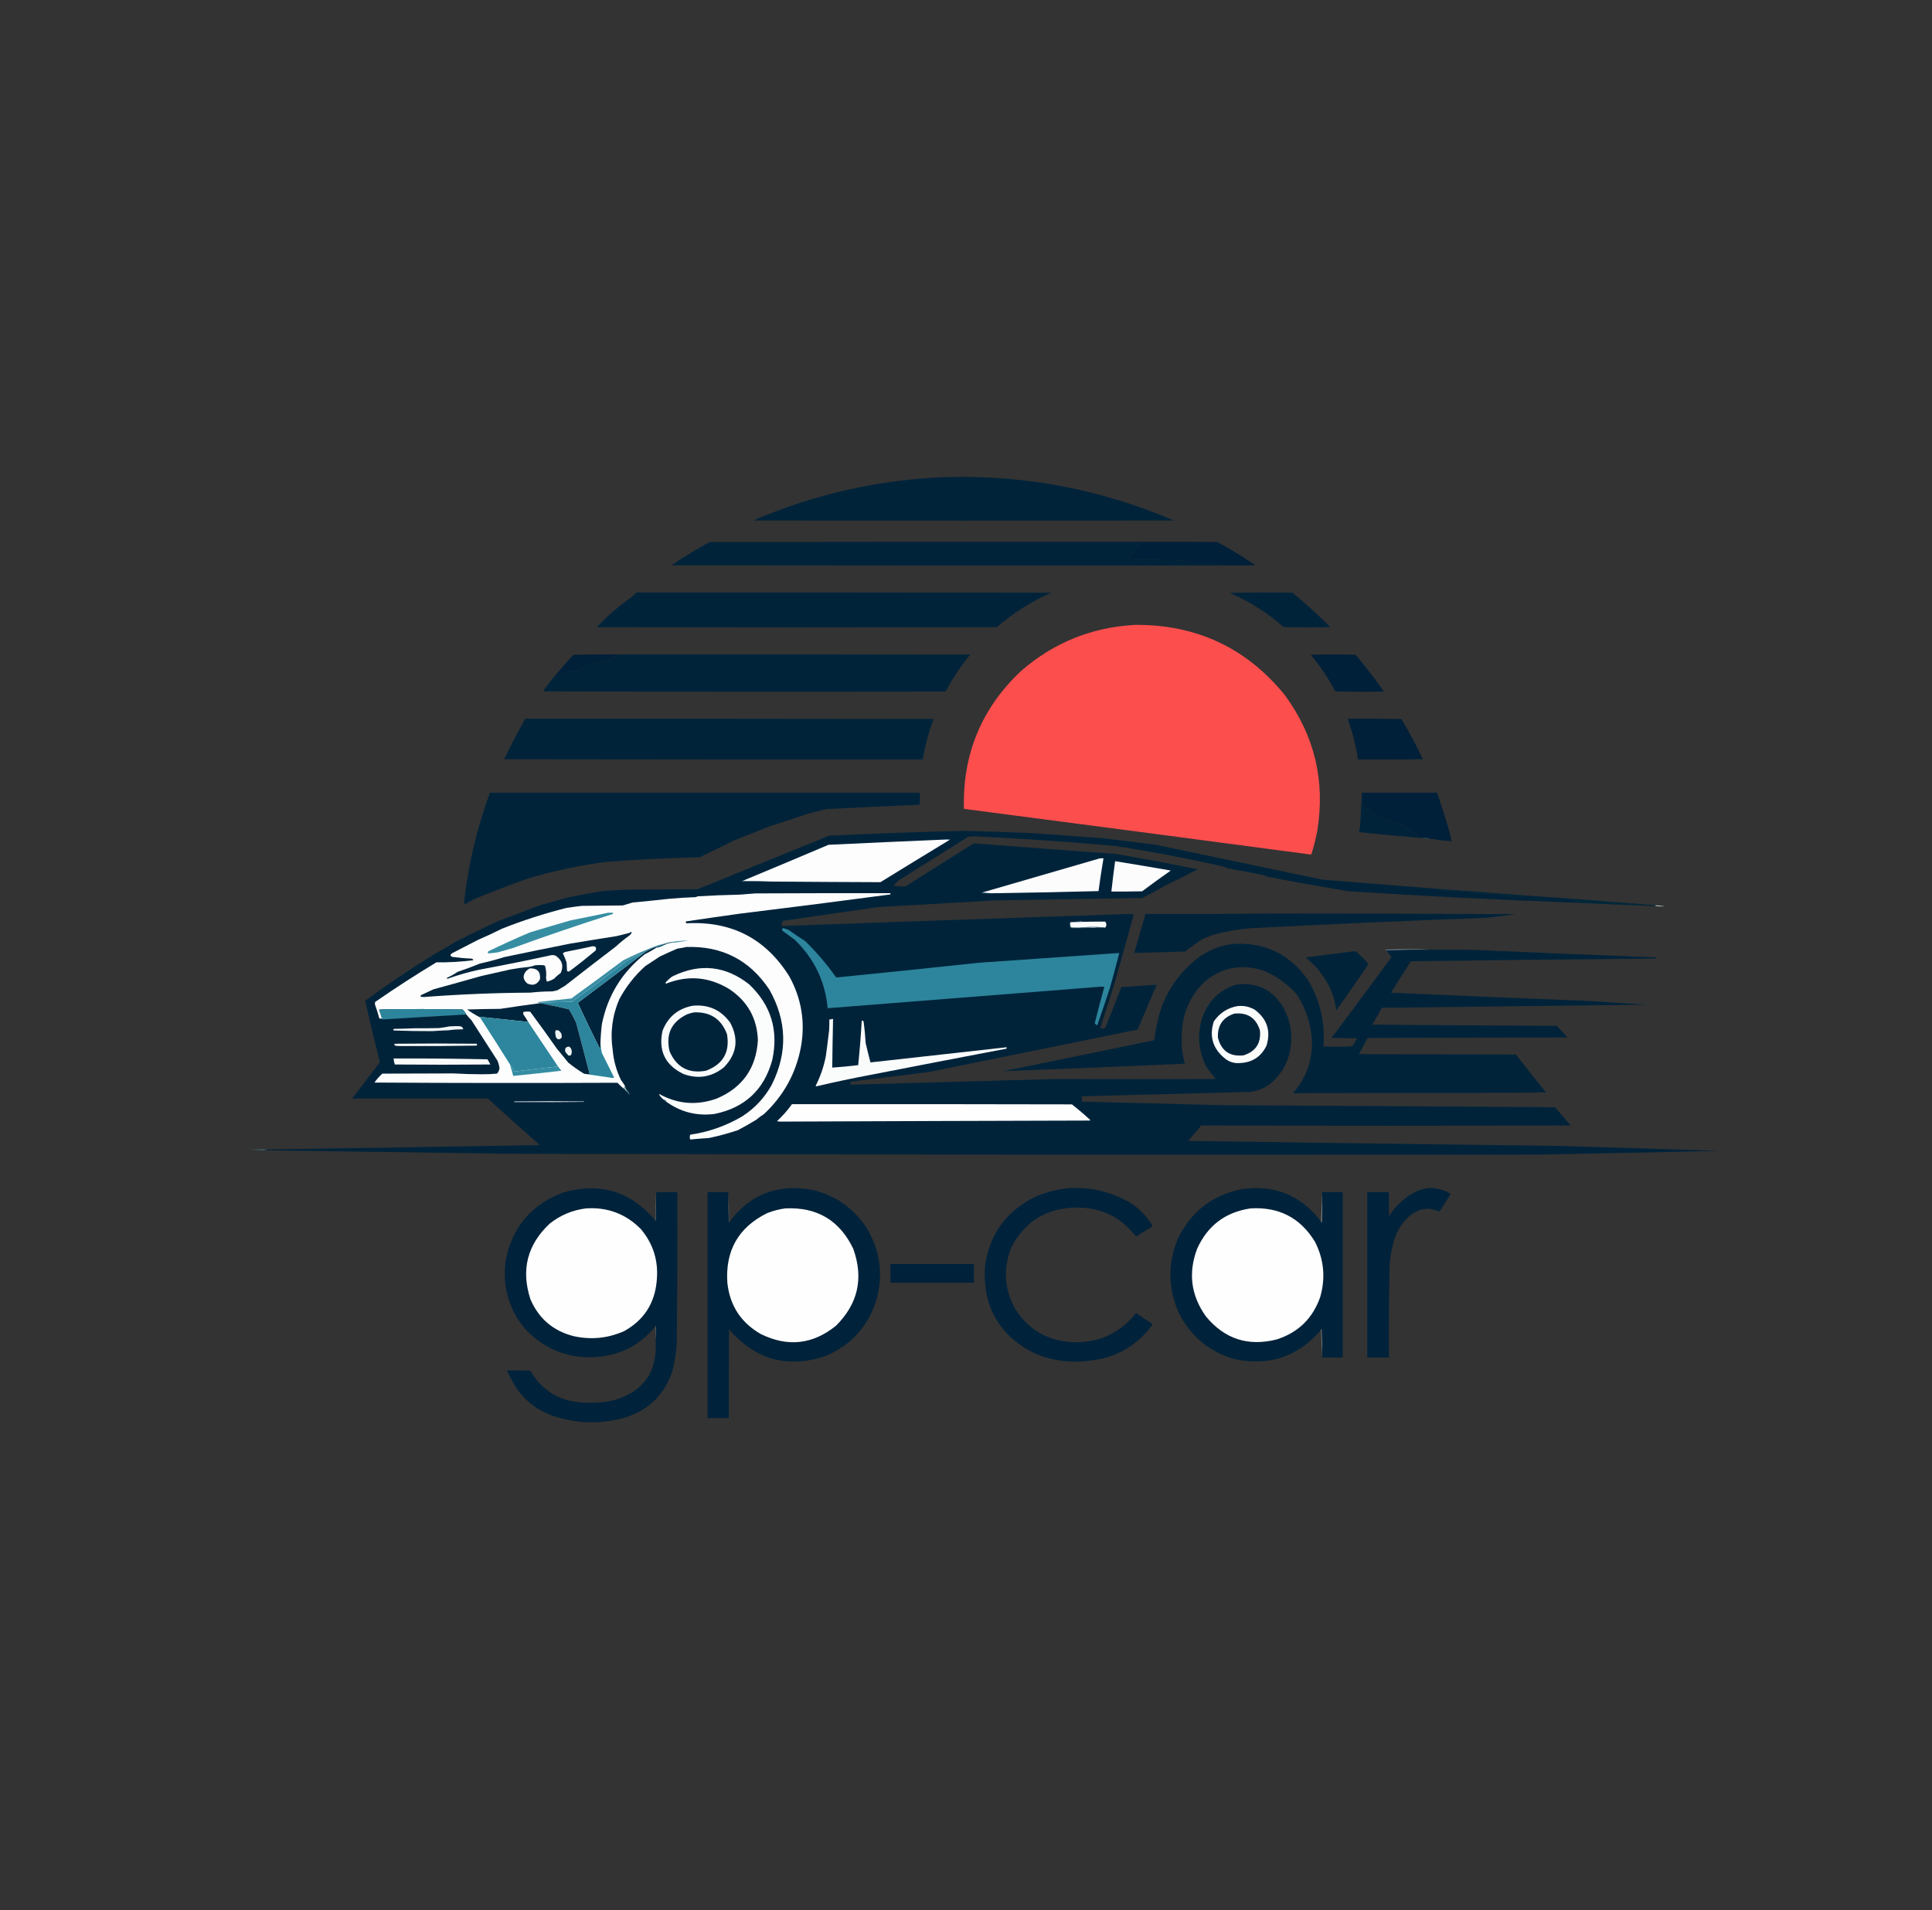 <?xml version="1.0" encoding="UTF-8"?> <svg xmlns="http://www.w3.org/2000/svg" xmlns:xlink="http://www.w3.org/1999/xlink" version="1.1" id="Слой_1" x="0px" y="0px" viewBox="0 0 4651 4599" style="enable-background:new 0 0 4651 4599;" xml:space="preserve"><rect x="0" y="0" width="4651" height="4599" fill="#333333" stroke="none"/> <style type="text/css"> .st0{fill-rule:evenodd;clip-rule:evenodd;fill:#00233A;} .st1{fill-rule:evenodd;clip-rule:evenodd;fill:#001F38;} .st2{fill-rule:evenodd;clip-rule:evenodd;fill:#FB4E4D;} .st3{fill-rule:evenodd;clip-rule:evenodd;fill:#205966;} .st4{fill-rule:evenodd;clip-rule:evenodd;fill:#638692;} .st5{fill-rule:evenodd;clip-rule:evenodd;fill:#FDFDFE;} .st6{fill-rule:evenodd;clip-rule:evenodd;fill:#FCFCFD;} .st7{fill-rule:evenodd;clip-rule:evenodd;fill:#72919C;} .st8{fill-rule:evenodd;clip-rule:evenodd;fill:#002739;} .st9{fill-rule:evenodd;clip-rule:evenodd;fill:#FDFDFD;} .st10{fill-rule:evenodd;clip-rule:evenodd;fill:#03475A;} .st11{fill-rule:evenodd;clip-rule:evenodd;fill:#AEC2C3;} .st12{fill-rule:evenodd;clip-rule:evenodd;fill:#378EA3;} .st13{fill-rule:evenodd;clip-rule:evenodd;fill:#BCCBD1;} .st14{fill-rule:evenodd;clip-rule:evenodd;fill:#F9FAFB;} .st15{fill-rule:evenodd;clip-rule:evenodd;fill:#D1DEE0;} .st16{fill-rule:evenodd;clip-rule:evenodd;fill:#517B86;} .st17{fill-rule:evenodd;clip-rule:evenodd;fill:#82A7AE;} .st18{fill-rule:evenodd;clip-rule:evenodd;fill:#2C859C;} .st19{fill-rule:evenodd;clip-rule:evenodd;fill:#0D4254;} .st20{fill-rule:evenodd;clip-rule:evenodd;fill:#01253C;} .st21{fill-rule:evenodd;clip-rule:evenodd;fill:#4992A5;} .st22{fill-rule:evenodd;clip-rule:evenodd;fill:#0D4B60;} .st23{fill-rule:evenodd;clip-rule:evenodd;fill:#FBFCFC;} .st24{fill-rule:evenodd;clip-rule:evenodd;fill:#3A8EA4;} .st25{fill-rule:evenodd;clip-rule:evenodd;fill:#A7BAC1;} .st26{fill-rule:evenodd;clip-rule:evenodd;fill:#00243B;} .st27{fill-rule:evenodd;clip-rule:evenodd;fill:#FCFCFC;} .st28{fill-rule:evenodd;clip-rule:evenodd;fill:#92A9B2;} .st29{fill-rule:evenodd;clip-rule:evenodd;fill:#F9FAFA;} .st30{fill-rule:evenodd;clip-rule:evenodd;fill:#FAFBFB;} .st31{fill-rule:evenodd;clip-rule:evenodd;fill:#2D859C;} .st32{fill-rule:evenodd;clip-rule:evenodd;fill:#2D869D;} .st33{fill-rule:evenodd;clip-rule:evenodd;fill:#F3F6F7;} .st34{fill-rule:evenodd;clip-rule:evenodd;fill:#EDF2F3;} .st35{fill-rule:evenodd;clip-rule:evenodd;fill:#EFF3F5;} .st36{fill-rule:evenodd;clip-rule:evenodd;fill:#358DA3;} .st37{fill-rule:evenodd;clip-rule:evenodd;fill:#3F7182;} .st38{fill-rule:evenodd;clip-rule:evenodd;fill:#8DACB6;} .st39{fill-rule:evenodd;clip-rule:evenodd;fill:#618490;} .st40{fill-rule:evenodd;clip-rule:evenodd;fill:#FEFEFE;} .st41{fill-rule:evenodd;clip-rule:evenodd;fill:#487380;} .st42{fill-rule:evenodd;clip-rule:evenodd;fill:#00223A;} .st43{fill-rule:evenodd;clip-rule:evenodd;fill:#60727C;} .st44{fill-rule:evenodd;clip-rule:evenodd;fill:#4D616E;} .st45{fill-rule:evenodd;clip-rule:evenodd;fill:#ACB3B9;} .st46{fill-rule:evenodd;clip-rule:evenodd;fill:#00213A;} .st47{fill-rule:evenodd;clip-rule:evenodd;fill:#576A76;} </style> <g> <path class="st0" d="M2283.5,1148.6c188.3-4.4,369,30.5,542,104.5c-337.3,0.7-674.7,0.7-1012,0 C1963.7,1188.7,2120.3,1153.9,2283.5,1148.6z"></path> </g> <g> <path class="st0" d="M2746.5,1304.6c-7.9,14.7-17.9,27.9-30,39.5c6.8,1.9,13.6,3.4,20.5,4.5c25-4.6,49.6-3.2,74,4 c15.1-3,30.3-3.5,45.5-1.5c10.6,1.8,21.1,3.9,31.5,6.5c20.3-3.1,40.1-1.7,59.5,4c-443.7,0.2-887.3,0-1331-0.5 c29.7-20.2,60.3-38.8,92-56C2054.5,1304.6,2400.5,1304.4,2746.5,1304.6z"></path> </g> <g> <path class="st1" d="M2746.5,1304.6c61.3-0.2,122.7,0,184,0.5c31.7,17.2,62.3,35.8,92,56c-25,0.5-50,0.7-75,0.5 c-19.4-5.7-39.2-7.1-59.5-4c-10.4-2.6-20.9-4.7-31.5-6.5c-15.2-2-30.4-1.5-45.5,1.5c-24.4-7.2-49-8.6-74-4 c-6.9-1.1-13.8-2.6-20.5-4.5C2728.6,1332.5,2738.6,1319.3,2746.5,1304.6z"></path> </g> <g> <path class="st0" d="M1532.5,1426.6c332.7-0.2,665.3,0,998,0.5c-47.9,21.4-91.5,49.1-131,83c-321,0.7-642,0.7-963,0 c26.3-27.7,55-52.3,86-74C1525.7,1432.7,1529.1,1429.5,1532.5,1426.6z"></path> </g> <g> <path class="st0" d="M2960.5,1427.6c50.2-1.2,100.5-1.3,151-0.5c31.7,26,62,53.7,91,83c-37.3,0.7-74.7,0.7-112,0 C3051.6,1475.8,3008.3,1448.3,2960.5,1427.6z"></path> </g> <g> <path class="st2" d="M2732.5,1504.6c147.6-1.1,267.8,55.2,360.5,169c71.9,98.1,97.9,207.4,78,328c-3.6,18.6-8.2,36.9-14,55 c-0.4,0.5-0.9,0.8-1.5,1c-278.3-37.1-556.6-73.7-835-110c-3.6-131.3,42.1-241.8,137-331.5 C2536.2,1547.4,2627.9,1510.3,2732.5,1504.6z"></path> </g> <g> <path class="st1" d="M1493.5,1575.6c-12.3,3.5-23.9,8.6-35,15.5c-26.1,2-50.1,10-72,24c-14.4,1.8-28.4,5.1-42,10 c-2.8,1.3-5.5,2.8-8,4.5c-0.6-0.7-0.6-1.7,0-3c14.3-16.9,28.9-33.6,44-50C1418.2,1575.6,1455.8,1575.3,1493.5,1575.6z"></path> </g> <g> <path class="st0" d="M1493.5,1575.6c280.7-0.2,561.3,0,842,0.5c-22.6,27.6-42.3,57.3-59,89c-323,0.8-646,0.7-969-0.5 c8.9-13.3,18.6-25.9,29-38c-0.6,1.3-0.6,2.3,0,3c2.5-1.7,5.2-3.2,8-4.5c13.6-4.9,27.6-8.2,42-10c21.9-14,45.9-22,72-24 C1469.6,1584.2,1481.2,1579.1,1493.5,1575.6z"></path> </g> <g> <path class="st1" d="M3155.5,1576.6c35.8-1.3,71.8-1.3,108,0c24,28.5,46.7,58,68,88.5c-39,0.8-78,0.7-117-0.5 C3197.9,1633,3178.2,1603.7,3155.5,1576.6z"></path> </g> <g> <path class="st0" d="M1264.5,1730.6c327.7-0.2,655.3,0,983,0.5c-11.9,31.6-20.5,64.1-26,97.5c-336,0.2-672,0-1008-0.5 C1229.6,1795,1246.6,1762.5,1264.5,1730.6z"></path> </g> <g> <path class="st1" d="M3244.5,1730.6c43-0.2,86,0,129,0.5c18.9,31.4,36.2,63.7,52,97c-52,0.5-104,0.7-156,0.5 C3264,1795.2,3255.6,1762.5,3244.5,1730.6z"></path> </g> <g> <path class="st0" d="M1179.5,1908.6c345,0,690,0,1035,0c0,9.7,0,19.3,0,29c-75,3.2-150,6.8-225,10.5c-14.7,3.7-29.3,7.3-44,11 c-31.3,10.5-62.6,20.9-94,31c-27.7,11-55.3,22-83,33c-28,13.7-56,27.3-84,41c-74.8,1.7-149.4,5.4-224,11 c-65.2,8.4-129.2,22.1-192,41c-42.1,15-83.7,31-125,48c-8.3,4.5-16.7,9-25,13.5c-1.2-3.6-1.3-7.3-0.5-11 C1128.1,2078.1,1148.6,1992.1,1179.5,1908.6z"></path> </g> <g> <path class="st1" d="M3278.5,1908.6c60.3,0,120.7,0,181,0c8.8,26.2,17.3,52.5,25.5,79c3.8,12.5,7,25.2,9.5,38 c-17.2-1.3-34.2-3.3-51-6c-5.8-1.6-11.8-2.2-18-2c-2.8-0.8-5.8-1.3-9-1.5c-12.5-13.3-27.1-23.6-44-31c-18.1-5.7-36.1-11.7-54-18 c-11.6-11.6-24.7-20.7-39.5-27.5C3278.5,1929.3,3278.3,1918.9,3278.5,1908.6z"></path> </g> <g> <path class="st0" d="M3278.5,1908.6c-0.2,10.3,0,20.7,0.5,31c14.8,6.8,27.9,15.9,39.5,27.5c17.9,6.3,35.9,12.3,54,18 c16.9,7.4,31.5,17.7,44,31c3.2,0.2,6.2,0.7,9,1.5c-2.3,0-4.7,0-7,0c-49.1-4.2-98.1-8.9-147-14c1.9-8.9,3-17.9,3.5-27 C3276.1,1953.8,3277.3,1931.1,3278.5,1908.6z"></path> </g> <g> <path class="st0" d="M3454.5,2139.6c5.7,2.3,11.7,3.8,18,4.5c9.2,0.8,18.4,0.7,27.5-0.5c32.9,5,66.4,7.9,100.5,8.5 c5.6,1,11.3,1.6,17,2c4.7,1.9,9.6,3.4,14.5,4.5c11.1-1,22.2-1,33.5,0c4.5-0.4,8.9-1.1,13-2c38,2.5,76,5.2,114,8c-2,0.7-4,1.5-6,2.5 c5.2,2.3,10.5,3.9,16,5c-3.3,0.8-6.6,1.3-10,1.5c-181.8-6.8-363.4-16-545-27.5c-66.8-10.9-133.5-22.9-200-36c-1.7-1-3.3-2-5-3 c-28.6-5.6-57.3-10.9-86-16c-6.7-2.9-14-5.3-22-7c-82.1-18.5-164.8-34.1-248-47c-113.3-10.2-226.8-18.1-340.5-23.5 c-5.2,0.1-10.4,0.6-15.5,1.5c-55.3,34.6-110.6,69.3-166,104c-5.1,4-9.8,8.5-14,13.5c7.5,0.9,15,1.6,22.5,2c3,0.1,5.8-0.4,8.5-1.5 c54.2-34.2,108.3-68.3,162.5-102.5c114.1,8.8,228.3,17.3,342.5,25.5c65.9,11.4,131.6,23.7,197,37c-25.1,13.2-50.4,25.9-76,38 c-19,10.8-38.4,21.2-58,31c-118.7,1.9-237.3,3.9-356,6c-93.3,5.3-186.7,10.6-280,16c-76,10.9-152,21.9-228,33 c-3,3.8-4.3,7.9-4,12.5c278.8-9.9,557.6-19.6,836.5-29c3.8,0.3,7.7,0.7,11.5,1c-15.3,54.3-30.5,108.6-45.5,163 c-11.6,37.3-23.5,74.4-35.5,111.5c4,0.8,8,0.7,12-0.5c13.3-32.9,26.3-65.9,39-99c28.4-2,56.7-3.8,85-5.5c-15.3,36-30.7,72-46,108 c-167.3,34-334.7,68-502,102c-63,7.8-126,15.6-189,23.5c0,2.3,0,4.7,0,7c164.7-4.6,329.3-9.1,494-13.5c128.3,0.3,256.7,0.3,385,0 c-7.4-9.9-14.9-19.8-22.5-29.5c-20-39.9-22.6-80.9-8-123c14.5-37.2,40.7-62,78.5-74.5c50.9-7.1,89.4,11.4,115.5,55.5 c20.5,38.7,24.2,79.1,11,121c-9,26.2-24.5,47.7-46.5,64.5c-13.6,9.3-28.6,15-45,17c-135,3.6-270,7.1-405,10.5c0,4.3,0,8.7,0,13 c113.3,3,226.7,5.8,340,8.5c266.3,1.3,532.7,3,799,5c12.7,14.7,25.3,29.3,38,44c-296.7,0.6-593.3,0.6-890,0 c-10.3,12.3-20.7,24.7-31,37c296.7,4.4,593.3,8.4,890,12c129.3,3.8,258.7,7.8,388,12c-143.7,3.1-287.3,6.1-431,9 c-828,0.8-1656,0.1-2484-2c-196.3-3-392.7-5.9-589-8.5c3.3-0.7,6.7-1.3,10-2c218.3-3.2,436.7-6.7,655-10.5 c-42-37-83.6-74.3-125-112c-109,0.1-218,0.1-327,0c22.5-29,44.9-58.2,67-87.5c-12.5-49.2-24.3-98.6-35.5-148 c52.7-38.6,106.9-75.1,162.5-109.5c19.3-11.3,38.7-22.7,58-34c32.7-16.6,65.7-32.6,99-48c34.3-13,68.7-26,103-39 c23-6.3,46-12.7,69-19c27.6-5.5,55.2-10.5,83-15c17-0.9,34-1.9,51-3c58.3-0.3,116.7-0.7,175-1c105.6-43.3,211.2-86.3,317-129 c108.6-5.2,217.3-9,326-11.5c55,1.3,110,3.2,165,5.5c55,3.9,110,7.9,165,12c43.4,5,86.7,10.3,130,16c133.6,28.1,267.3,56.1,401,84 C3274,2125.1,3364.3,2132.3,3454.5,2139.6z"></path> </g> <g> <path class="st3" d="M3418.5,2017.6c2.3,0,4.7,0,7,0c6.2-0.2,12.2,0.4,18,2C3435,2019.2,3426.7,2018.6,3418.5,2017.6z"></path> </g> <g> <path class="st4" d="M2272.5,2021.6c4.8-1.2,9.8-1.3,15-0.5c-0.5,0.7-1.2,1.2-2,1.5C2281.4,2021.6,2277,2021.3,2272.5,2021.6z"></path> </g> <g> <path class="st5" d="M2272.5,2021.6c4.5-0.3,8.9,0,13,1c-55.4,33.6-110.8,67.4-166,101.5c-88.3-0.3-176.7-0.8-265-1.5 c-22-0.7-44-1.3-66-2c68.8-28.5,137.4-57.4,206-86.5C2087.2,2029.7,2179.8,2025.5,2272.5,2021.6z"></path> </g> <g> <path class="st6" d="M2403.5,2150.6c-13.8,0.3-27.5,0-41-1c94.7-27.4,189.4-54.9,284-82.5c3.3-0.5,6.6-0.7,10-0.5 c-4.5,26.3-8.5,52.6-12,79C2564.2,2147.7,2483.8,2149.4,2403.5,2150.6z"></path> </g> <g> <path class="st6" d="M2684.5,2073.6c44.7,7.2,89.4,14.7,134,22.5c-23.3,16.3-46.3,32.9-69,50c-24.7,0.5-49.3,0.7-74,0.5 C2678.1,2122.2,2681.1,2097.9,2684.5,2073.6z"></path> </g> <g> <path class="st7" d="M1788.5,2120.6c22,0.7,44,1.3,66,2c-23.3,0.2-46.7,0-70-0.5C1785.9,2121.7,1787.2,2121.2,1788.5,2120.6z"></path> </g> <g> <path class="st8" d="M3454.5,2139.6c74.8,5.1,149.4,10.7,224,17c-4.1,0.9-8.5,1.6-13,2c-11.2-1-22.4-1-33.5,0 c-4.9-1.1-9.8-2.6-14.5-4.5c-5.7-0.4-11.4-1-17-2c-34.1-0.6-67.6-3.5-100.5-8.5c-9.1,1.2-18.3,1.3-27.5,0.5 C3466.2,2143.4,3460.2,2141.9,3454.5,2139.6z"></path> </g> <g> <path class="st9" d="M1504.5,2614.6c0,3.3-1.7,5-5,5c-4.5-4-8.8-8.1-13-12.5c-195,0.8-390,0.7-585-0.5c5.4-7.9,11.7-15.1,19-21.5 c57-0.2,114-0.3,171-0.5c22.8,1.3,45.6,2,68.5,2c12.3,0.1,24.4-0.4,36.5-1.5c3.6-4,5.6-8.6,6-14c-1-5.6-2.5-11.1-4.5-16.5 c-21-32.7-42-65.3-63-98c-4.4-4.5-8.6-9.2-12.5-14c-2.2-4.5-5.2-8.5-9-12c-63.7-1.2-127.3-1.3-191-0.5c-3.3,0.3-6.7,0.7-10,1 c2.6,6.7,5,13.6,7,20.5c-1.2,0.9-2.5,1.3-4,1c-1,0.1-1.8-0.2-2.5-1c-2.8-10.8-6.2-21.5-10-32c-0.7-2.3-0.7-4.7,0-7 c48.1-33.4,97.3-65.2,147.5-95.5c29.5,0.4,58.8-1.3,88-5c0.5-0.4,0.8-0.9,1-1.5c-1.2-1.1-2.5-1.9-4-2.5c-15.4-0.6-30.8-2-46-4 c-6.3-2.3-6.7-5.3-1-9c20.7-10.7,41.3-21.3,62-32c19.6-8.5,39-17.5,58-27c50.6-20.1,102.2-36.7,155-50c12.3-1.9,24.6-3.6,37-5 c33-0.3,66-0.7,99-1c7.7-2.2,15.4-4.5,23-7c29.4-2.7,58.7-5.7,88-9c21.3-1.9,42.6-3.3,64-4c1.8-0.5,3.4-1.1,5-2 c33.6-2,67.3-3.3,101-4c12.7-1,25.3-2,38-3c108.3-0.5,216.7-0.7,325-0.5c0,1,0,2,0,3c-121.3,16.2-242.7,31.7-364,46.5 c-42.9,6-85.7,12.1-128.5,18.5c-0.3,1.7,0.2,3.2,1.5,4.5c108-5.9,190.5,36.6,247.5,127.5c29.6,53.7,38.9,110.7,28,171 c-12.1,63.1-41.6,116.6-88.5,160.5c-6.6,4.3-12.9,8.9-19,14c-14.3,8.8-29,17.2-44,25c-23,7.7-46.3,14.1-70,19 c-15,0.9-30,2.1-45,3.5c-1.3-3.9-1.3-7.7,0-11.5c44.5-6.5,86.2-21.2,125-44c30.4-19.4,54.2-44.9,71.5-76.5 c38.5-77.4,36.5-153.8-6-229c-47.3-71.1-113.8-105.2-199.5-102.5c-7.2,1.7-14.6,3-22,4c-14.1,6-28.1,12.4-42,19 c-11.7,7.7-23.3,15.3-35,23c-25.5,22.9-46.3,49.4-62.5,79.5c-17,39.3-22.4,80.3-16,123c2.2,25.3,8.9,49.3,20,72 C1498.4,2605.1,1501.6,2609.8,1504.5,2614.6z"></path> </g> <g> <path class="st10" d="M2362.5,2149.6c13.5,1,27.2,1.3,41,1c-13.8,1.3-27.8,1.3-42,0C2361.6,2150,2362,2149.7,2362.5,2149.6z"></path> </g> <g> <path class="st8" d="M3792.5,2164.6c64.3,5.2,128.6,10.2,193,15c0,0.7,0,1.3,0,2c-64.5-2.3-128.8-4.9-193-8c3.4-0.2,6.7-0.7,10-1.5 c-5.5-1.1-10.8-2.7-16-5C3788.5,2166.1,3790.5,2165.2,3792.5,2164.6z"></path> </g> <g> <path class="st11" d="M3985.5,2179.6c7.4,0.4,14.7,1.3,22,2.5c-7.4,0.7-14.7,0.5-22-0.5C3985.5,2180.9,3985.5,2180.3,3985.5,2179.6 z"></path> </g> <g> <path class="st12" d="M1464.5,2197.6c3.7,0,7.3,0,11,0c0,1,0,2,0,3c-81.2,25.8-161.9,53.3-242,82.5c-11.7,3.2-23.4,6.5-35,10 c-8,1.2-16,2-24,2.5c-0.3-1.8,0-3.4,1-5c33-16,66.3-31.2,100-45.5c32.6-9.9,65.3-19.5,98-29 C1404,2210.1,1434.3,2203.9,1464.5,2197.6z"></path> </g> <g> <path class="st0" d="M3075.5,2199.6c191.3,0,382.7,0.5,574,1.5c-25.6,3.8-51.3,6.8-77,9c-188.4,6.9-376.8,15.2-565,25 c-29.8,2.8-59.1,8.1-88,16c-6.9,2.9-13.9,5.5-21,8c-15.9,9.9-31.2,20.6-46,32c-40.7,1.4-81.3,2.5-122,3.5c9-31.3,18-62.7,27-94 C2863.7,2200.9,2969.7,2200.6,3075.5,2199.6z"></path> </g> <g> <path class="st13" d="M2607.5,2219.6c-9.7,0.5-19.3,1-29,1.5c-1.8,2.1-2.4,4.6-2,7.5c-1-1.8-1.3-3.8-1-6c0.4-1,1.1-1.8,2-2.5 c8.2-0.4,16.3-0.9,24.5-1.5C2604,2218.6,2605.9,2218.9,2607.5,2219.6z"></path> </g> <g> <path class="st14" d="M2660.5,2233.6c-3-0.2-6-0.5-9-1c-7.3-0.7-14.8-1-22.5-1c-7.9,0-15.4,0.7-22.5,2c-0.7,0-1.3,0-2,0 c-8.3,0.2-16.7,0-25-0.5c-1.1-1.1-2.1-2.3-3-3.5c0-0.3,0-0.7,0-1c-0.4-2.9,0.2-5.4,2-7.5c9.7-0.5,19.3-1,29-1.5 c17.7-0.4,35.3-0.6,53-0.5C2664.4,2223.9,2664.4,2228.7,2660.5,2233.6z"></path> </g> <g> <path class="st15" d="M2651.5,2232.6c-5.5-0.3-10.9,0-16,1c-2.3,0-4.7,0-7,0c-7.3,0-14.7,0-22,0c7.1-1.3,14.6-2,22.5-2 C2636.7,2231.6,2644.2,2231.9,2651.5,2232.6z"></path> </g> <g> <path class="st16" d="M2635.5,2233.6c5.1-1,10.5-1.3,16-1c3,0.5,6,0.8,9,1C2652.4,2233.8,2644,2233.8,2635.5,2233.6z"></path> </g> <g> <path class="st17" d="M2576.5,2229.6c0.9,1.2,1.9,2.4,3,3.5c8.3,0.5,16.7,0.7,25,0.5c-8.5,1.2-17.2,1.3-26,0.5 C2577,2233,2576.3,2231.5,2576.5,2229.6z"></path> </g> <g> <path class="st18" d="M1884.5,2234.6c4.8,1,9.5,2.5,14,4.5c13.1,9.4,26.4,18.4,40,27c27.6,27,52.4,56.2,74.5,87.5 c114.4-11.3,228.9-23.1,343.5-35.5c112.7-7.9,225.3-15.7,338-23.5c-7.1,28.1-14.6,56.1-22.5,84c-9.9,30.1-20.1,60.1-30.5,90 c-2.6-1-4.6-2.6-6-5c7.3-29.3,14.9-58.5,23-87.5c-2.2-0.2-4.3-0.3-6.5-0.5c-219.9,17.4-439.7,34.7-659.5,52 c-6.1-64.6-32.4-119.5-79-164.5c-10.2-7.5-20.3-15-30.5-22.5C1882.2,2238.2,1882.8,2236.2,1884.5,2234.6z"></path> </g> <g> <path class="st19" d="M2575.5,2222.6c-0.3,2.2,0,4.2,1,6c0,0.3,0,0.7,0,1c-0.2,1.9,0.5,3.4,2,4.5c8.8,0.8,17.5,0.7,26-0.5 c0.7,0,1.3,0,2,0c7.3,0,14.7,0,22,0c-17.1,1.7-34.5,2.2-52,1.5c-1.2-1.9-1.9-4-2-6.5C2574.5,2226.4,2574.8,2224.4,2575.5,2222.6z"></path> </g> <g> <path class="st20" d="M1518.5,2243.6c1.8,0.7,2.3,2,1.5,4c-1.8,1.8-3.7,3.7-5.5,5.5c-11.2,7.9-21.9,16.6-32,26 c-41.2,31.4-82.2,63.1-123,95c-5.8,3.1-11.5,6.4-17,10c-4.3,1.3-8.6,2.3-13,3c-17.7,0-35.4,1-53,3c-85.3,0.5-170.5,4-255.5,10.5 c-2.5-0.2-5-0.3-7.5-0.5c-1.3-1.3-1.3-2.7,0-4c10-4.6,20-9.3,30-14c38.6-10.5,76.9-21.2,115-32c23.7-5.4,47.3-10.8,71-16 c14.6-2.6,29.2-4.6,44-6c5.1-0.8,10.1-2.2,15-4c7-0.7,14-0.7,21,0c0.9,0.4,1.8,0.9,2.5,1.5c2.8,9.3,3.6,18.8,2.5,28.5 c0.2,3.3,0.9,6.4,2,9.5c6.4-1.4,12.4-3.9,18-7.5c4.7-5.1,9.9-9.6,15.5-13.5c7.4-17,3.3-30.9-12.5-41.5c-2.9-1.1-5.9-1.6-9-1.5 c-58.5,12.8-117.2,24.6-176,35.5c-25.6,5.6-50.6,12.8-75,21.5c-2.1-0.3-2.4-1.2-1-2.5c8.8-3.9,17.2-8.6,25-14 c18.2-6.1,36.2-12.7,54-20c20.3-4.6,40.3-9.9,60-16c52.2-10.9,104.5-21.6,157-32c37-6.2,74-12.2,111-18c10.8-2.5,21.4-5.1,32-8 C1516.9,2245.7,1517.9,2244.9,1518.5,2243.6z"></path> </g> <g> <path class="st21" d="M1624.5,2269.6c-3.1-1-6.5-1.3-10-1c14.2-2.6,28.5-3.9,43-4C1646.5,2266.3,1635.5,2268,1624.5,2269.6z"></path> </g> <g> <path class="st0" d="M3336.5,2287.6c35.8-1,71.8-1.3,108-1c34.3-0.2,68.7,0,103,0.5c146,6.6,292,12.6,438,18c0.9,0.7,1.5,1.5,2,2.5 c-17.2,0.3-34.3,0.7-51.5,1c-179.8,1.4-359.7,3.4-539.5,6c-16.2,25-32.2,50.2-48,75.5c158.6,7.1,317.3,13.8,476,20 c46.7,3,93.3,6,140,9c-212.7,2.4-425.3,4.9-638,7.5c-7.3,13.7-14.9,27.2-23,40.5c148,1.3,296,2.3,444,3c8.9,9.1,17.6,18.5,26,28 c-160.3,0.3-320.7,0.7-481,1c-7,13-14,26-21,39c126,0.3,252,0.7,378,1c23.6,30.6,47.6,60.9,72,91c-18,0.3-36,0.7-54,1 c-185,0.5-370,0.8-555,1c30.9-35,46.2-76,46-123c-1.9-41.5-14.1-79.7-36.5-114.5c-21.6-24.6-47.4-43.4-77.5-56.5 c-53.5-18.4-101.8-9.8-145,26c-35.2,34.6-53.4,76.8-54.5,126.5c-1.6,24,0.9,47.5,7.5,70.5c-145.6,6.7-291.3,12.7-437,18 c121.1-24.6,242.1-49.5,363-74.5c3.7-27.9,9.9-55.2,18.5-82c15.3-39.2,38.5-73,69.5-101.5c27.6-26.1,60.2-42.1,98-48 c77.6-5.8,138.8,22.8,183.5,85.5c29.8,49.5,42.5,103.2,38,161c23.1,1.1,46.3,0.9,69.5-0.5c3.8-5.8,7.5-11.6,11-17.5 c-0.2-0.6-0.5-1.1-1-1.5c-20-0.3-40-0.7-60-1c48.2-64.2,96-128.7,143.5-193.5c0.7-1,0.7-2,0-3 C3344.6,2297.7,3340.5,2292.7,3336.5,2287.6z"></path> </g> <g> <path class="st22" d="M1614.5,2268.6c3.5-0.3,6.9,0,10,1c-6.1-0.1-12.1,0.7-18,2.5c-6.9,3.3-13.9,6.3-21,9c-1.6,0.5-3.3,0.7-5,0.5 c1.1-0.8,2.4-1.3,4-1.5c-1.3-0.5-2.6-0.7-4-0.5c7.3-2.9,14.6-5.5,22-8C1606.3,2270.1,1610.3,2269.1,1614.5,2268.6z"></path> </g> <g> <path class="st23" d="M1425.5,2278.6c8.2-1,11.1,2.4,8.5,10c-20.4,17.1-41.2,33.6-62.5,49.5c-2.5,1.9-4.6,1.7-6.5-0.5 c-0.3-6.7-0.7-13.3-1-20c-2.5-7.7-5.5-15.1-9-22c1.6-1.5,3.4-2.7,5.5-3.5C1382.4,2287.9,1404,2283.4,1425.5,2278.6z"></path> </g> <g> <path class="st24" d="M1602.5,2271.6c-7.4,2.5-14.7,5.1-22,8c-12,3.9-23,9.5-33,17c-13.7,4.2-26.7,10-39,17.5 c-43.4,33.1-87.1,65.7-131,98c-25.7,0.5-51.3,1.2-77,2c0.6,0.4,0.9,0.9,1,1.5c-0.7,0-1.3,0-2,0c-2-1.5-4.3-2.3-7-2.5 c27.6-3.2,55.3-6.2,83-9c41.8-30.4,83.5-61.1,125-92c27.1-13.4,54.7-25.4,83-36C1589.8,2274.3,1596.1,2272.8,1602.5,2271.6z"></path> </g> <g> <path class="st25" d="M3444.5,2286.6c-36.2-0.3-72.2,0-108,1c-0.5-0.1-0.9-0.4-1-1C3372,2285.3,3408.3,2285.3,3444.5,2286.6z"></path> </g> <g> <path class="st0" d="M3257.5,2290.6c2.7-0.2,5.4,0,8,0.5c10,9.7,19.7,19.7,29,30c-25.2,37.6-51,74.8-77.5,111.5 c-3.6-28.3-13.2-54.3-29-78c-5.3-7.3-10.7-14.7-16-22c-9.2-9.5-18.7-18.7-28.5-27.5C3181.7,2300.6,3219.7,2295.7,3257.5,2290.6z"></path> </g> <g> <path class="st26" d="M1580.5,2279.6c1.4-0.2,2.7,0,4,0.5c-1.6,0.2-2.9,0.7-4,1.5c-9.2,5.9-18.9,11.4-29,16.5 c-54.4,43.4-88.6,99.2-102.5,167.5c-2,15.9-3.1,31.9-3.5,48c0.2,4.4,0,8.7-0.5,13c-18.8-37.1-36.8-74.4-54-112 c52.3-39.2,104.5-78.6,156.5-118C1557.5,2289.1,1568.5,2283.4,1580.5,2279.6z"></path> </g> <g> <path class="st18" d="M1547.5,2296.6c-52,39.4-104.2,78.8-156.5,118c17.2,37.6,35.2,74.9,54,112c0.5-4.3,0.7-8.6,0.5-13 c0.5,7.3,1.7,14.6,3.5,22c9.8,19.7,19.7,39.3,29.5,59c-1,0.3-2,0.7-3,1c-23.2-3.4-46.2-6.7-69-10c4.4,0.1,8.7,0.4,13,1 c-10.6-41.3-21.5-82.7-32.5-124c-5.2-11.2-11-22-17.5-32.5c-22.6-5.3-45.3-10.1-68-14.5c-0.1-0.6-0.4-1.1-1-1.5 c25.7-0.8,51.3-1.5,77-2c43.9-32.3,87.6-64.9,131-98C1520.8,2306.6,1533.8,2300.8,1547.5,2296.6z"></path> </g> <g> <path class="st23" d="M1602.5,2651.6c0.1-0.6,0.4-1.1,1-1.5c-1.9-1.1-3.9-2-6-2.5c-5.1-3.8-8.9-8.5-11.5-14 c44.7,25,91.2,28.8,139.5,11.5c62-26.4,95-73.2,99-140.5c-1.9-52.4-24.6-93.2-68-122.5c-48.9-30.2-100-34.7-153.5-13.5 c-1.3-2.5-0.5-4.5,2.5-6c2.3-1.7,4.3-3.7,6-6c2.6-2.6,5.6-4.8,9-6.5c65.2-31.2,126.2-24.6,183,20c52.7,50.1,71.2,111,55.5,182.5 c-19.7,71.4-65.9,114.6-138.5,129.5C1676.9,2687.7,1637.6,2677.5,1602.5,2651.6z"></path> </g> <g> <path class="st27" d="M1275.5,2331.6c18-0.5,26.2,8.2,24.5,26c-6.8,13.2-16.9,16.7-30.5,10.5c-11.2-9.7-11.8-20-2-31 C1270.1,2335,1272.7,2333.2,1275.5,2331.6z"></path> </g> <g> <path class="st28" d="M1611.5,2356.6c-1.7,2.3-3.7,4.3-6,6C1606.5,2359.6,1608.5,2357.6,1611.5,2356.6z"></path> </g> <g> <path class="st26" d="M1299.5,2415.6c0.7,0,1.3,0,2,0c22.7,4.4,45.4,9.2,68,14.5c6.5,10.5,12.3,21.3,17.5,32.5 c11,41.3,21.9,82.7,32.5,124c-4.3-0.6-8.6-0.9-13-1c-13.4-8.1-26.2-17.1-38.5-27c-8.8-11.2-17.8-22.2-27-33 c-21.1-30.1-42.6-59.9-64.5-89.5c-5.6-0.8-11.1-0.6-16.5,0.5c-0.7,2-0.7,4,0,6c4.1,5.9,7.9,11.9,11.5,18c-37.8-4-75.7-8-113.5-12 c-1.1,0-1.9,0.4-2.5,1c-10.8-5.6-21.1-11.9-31-19c26.7-0.8,53.3-1.3,80-1.5C1236.1,2424.2,1267.8,2419.7,1299.5,2415.6z"></path> </g> <g> <path class="st29" d="M1667.5,2421.6c38.1-3.5,68.3,10.1,90.5,41c21,39.7,15.8,75.5-15.5,107.5c-29.3,23.4-61.6,28.7-97,16 c-44.3-21.4-61.1-56.2-50.5-104.5C1608.2,2448.3,1632.3,2428.3,1667.5,2421.6z"></path> </g> <g> <path class="st30" d="M2978.5,2422.6c15-1.8,29,1,42,8.5c29.7,22.1,39.2,50.9,28.5,86.5c-13,26.9-34.5,40.9-64.5,42 c-13.1,1.1-24.8-2.4-35-10.5c-29.7-23.6-38.9-53.4-27.5-89.5C2935.8,2439.3,2954.6,2427,2978.5,2422.6z"></path> </g> <g> <path class="st31" d="M1122.5,2442.6c-66.7,3.8-133.3,7.8-200,12c-2.6-0.2-4.9-0.9-7-2c1.5,0.3,2.8-0.1,4-1c-2-6.9-4.4-13.8-7-20.5 c3.3-0.3,6.7-0.7,10-1c63.7-0.8,127.3-0.7,191,0.5C1117.3,2434.1,1120.3,2438.1,1122.5,2442.6z"></path> </g> <g> <path class="st0" d="M1670.5,2437.6c39.2-1.6,65.7,15.7,79.5,52c7.7,43.5-9.2,73-50.5,88.5c-41.5,7.5-70.7-8-87.5-46.5 c-9.9-41.3,4.2-71.2,42.5-89.5C1659.9,2440.2,1665.2,2438.8,1670.5,2437.6z"></path> </g> <g> <path class="st0" d="M2971.5,2440.6c31.6-3.2,52.1,10.1,61.5,40c3.3,31-9.9,51.2-39.5,60.5c-32.8,3.5-53.3-10.6-61.5-42.5 C2930.6,2469.1,2943.7,2449.8,2971.5,2440.6z"></path> </g> <g> <path class="st32" d="M1271.5,2460.6c23.7,35.3,47.3,70.6,71,106c-0.4,0.7-1.1,1.2-2,1.5c-33,3.6-66,7.5-99,11.5 c-1.3-0.1-2.4-0.4-3.5-1c-3.4-5.5-6.9-10.8-10.5-16c-23.8-37.8-47.8-75.5-72-113c0.6-0.6,1.4-1,2.5-1 C1195.8,2452.6,1233.7,2456.6,1271.5,2460.6z"></path> </g> <g> <path class="st30" d="M2002.5,2453.6c1,0,2,0,3,0c-0.9,39-1.6,78-2,117c20.9-1.4,41.8-3.4,62.5-6c3.6-35.6,6.5-71.3,8.5-107 c1.9-0.2,3.4,0.5,4.5,2c2.3,17.2,4,34.6,5,52c3.6,15.6,7.4,31.1,11.5,46.5c109.4-12.2,218.8-24.3,328-36.5c0.2,1.3-0.2,2.5-1,3.5 c-108.9,20.7-217.9,41.7-327,63c-43.5,8.2-86.8,17.4-130,27.5c-0.7-0.3-1.3-0.7-2-1c11.5-22.5,19.6-46.2,24.5-71 c2.9-21,5.6-42,8-63c0.5-8.7,0.7-17.3,0.5-26C1998.7,2454.9,2000.7,2454.6,2002.5,2453.6z"></path> </g> <g> <path class="st33" d="M1106.2,2470.8c0.3,0,0.7,0,1,0c1.1,0.9,2.4,1.3,4,1c1.3,1.6,2.6,3.3,4,5c-0.2,0.6-0.5,1.1-1,1.5 c-11.9,0.1-23.5,0.9-35,2.5c-0.7,0-1.3,0-2,0c-12.5,0.5-24.8,1.1-37,2c-30,0.1-60-0.4-90-1.5c-4-0.2-4.6-1.6-2-4 c16.8-0.2,33.5-0.7,50-1.5c19.7,0.2,39.3,0,59-0.5c8.4-1,16.7-2.3,25-4C1090.2,2470.8,1098.2,2470.6,1106.2,2470.8z"></path> </g> <g> <path class="st34" d="M1338.5,2480.6c2-0.2,4,0,6,0.5c6.3,4.2,8.8,10.1,7.5,17.5c-5.5,5.8-10.2,5.1-14-2c-0.6-3.3-1.1-6.6-1.5-10 C1336.4,2484.2,1337,2482.2,1338.5,2480.6z"></path> </g> <g> <path class="st23" d="M1147.5,2517.6c-58.3,1-116.6,1.3-175,1c-6.7,0.2-13.3,0-20-0.5c-5.3-3.1-4.7-4.7,2-5 c64.3-0.7,128.7-0.7,193,0C1148.8,2514.7,1148.8,2516.2,1147.5,2517.6z"></path> </g> <g> <path class="st35" d="M1375.5,2526.6c1.6,4.8,1.3,9.5-1,14c-1.9,1-3.9,1.3-6,1c-2.7-2.8-5.2-5.8-7.5-9c-2-8.3,1.2-12.5,9.5-12.5 C1372.8,2521.9,1374.5,2524,1375.5,2526.6z"></path> </g> <g> <path class="st29" d="M947.5,2548.6c75.3-0.3,150.7,0.4,226,2c2.5,4.1,4.8,8.2,7,12.5c-76.7,0.7-153.3,0.7-230,0 C948.8,2558.4,947.8,2553.6,947.5,2548.6z"></path> </g> <g> <path class="st36" d="M1227.5,2562.6c3.6,5.2,7.1,10.5,10.5,16c1.1,0.6,2.2,0.9,3.5,1c33-4,66-7.9,99-11.5c0.9-0.3,1.6-0.8,2-1.5 c2.8,3.9,5.8,7.8,9,11.5c-38.6,4.5-77.3,8.7-116,12.5C1233,2581.2,1230.4,2571.9,1227.5,2562.6z"></path> </g> <g> <path class="st37" d="M1507.5,2622.6c3.4,3.1,6.1,6.8,8,11c-0.3,0.7-0.7,1.3-1,2c-2.4-2.7-4.7-5.4-7-8c1.3,0.6,2.3,0.6,3,0 C1509.1,2626.2,1508.1,2624.5,1507.5,2622.6z"></path> </g> <g> <path class="st38" d="M1504.5,2614.6c0.8,2.7,1.8,5.4,3,8c0.6,1.9,1.6,3.6,3,5c-0.7,0.6-1.7,0.6-3,0c-2.4-3-5-5.7-8-8 C1502.8,2619.6,1504.5,2617.9,1504.5,2614.6z"></path> </g> <g> <path class="st39" d="M1597.5,2647.6c2.1,0.5,4.1,1.4,6,2.5c-0.6,0.4-0.9,0.9-1,1.5C1600.2,2651,1598.6,2649.6,1597.5,2647.6z"></path> </g> <g> <path class="st14" d="M1259.5,2653.6c-7,0-14,0-21,0c-0.1-0.6-0.4-1.1-1-1.5c56.3-0.7,112.7-0.7,169,0c-0.3,0.3-0.7,0.7-1,1 C1356.8,2653.6,1308.2,2653.8,1259.5,2653.6z"></path> </g> <g> <path class="st40" d="M1906.5,2658.6c224.7-0.2,449.3,0,674,0.5c15.1,11.9,29.8,24.4,44,37.5c-0.2,0.6-0.5,1.1-1,1.5 c-248.8,0.6-497.7,1.5-746.5,2.5c-2.2-0.3-4.3-0.7-6.5-1C1883.9,2687.1,1895.9,2673.5,1906.5,2658.6z"></path> </g> <g> <path class="st41" d="M644.5,2767.6c-3.3,0.7-6.7,1.3-10,2c-10.7-0.6-21.3-1.1-32-1.5C616.5,2767.6,630.5,2767.4,644.5,2767.6z"></path> </g> <g> <path class="st42" d="M1577.5,2938.6c0.1,0.5,0.4,0.9,1,1c1-23,1.3-46,1-69c17,0,34,0,51,0c0.5,121.7,0,243.3-1.5,365 c-1.5,24.1-5.5,47.8-12,71c-20.5,55.1-59,91-115.5,107.5c-58.3,15.8-116,13.8-173-6c-41.8-15.4-73.2-42.6-94.5-81.5 c-4.9-8.6-9.4-17.5-13.5-26.5c18.7-0.8,37.3-0.7,56,0.5c27.9,47.3,69.6,72.8,125,76.5c23.5,1.6,46.9,0.2,70-4 c76.6-19.6,112.3-69.1,107-148.5c1.3-10.5,1.3-21.2,0-32c-0.6,0.1-0.9,0.5-1,1c-32.8,40.9-75.5,65.1-128,72.5 c-73.7,8.8-135.8-13.7-186.5-67.5c-38.1-46.9-53.5-100.6-46-161c15-82,61.5-137.5,139.5-166.5 C1444.9,2846.1,1518.6,2868.6,1577.5,2938.6z"></path> </g> <g> <path class="st42" d="M1753.5,2870.6c-0.3,24.3,0,48.7,1,73c0.6-0.1,0.9-0.5,1-1c50.2-67.1,116.9-93,200-77.5 c53.6,12.6,96.1,41.5,127.5,86.5c34.6,53.8,44,111.8,28,174c-19.2,65.9-60.4,112.4-123.5,139.5c-92.2,30.4-169.7,8.9-232.5-64.5 c-0.5,71.3-0.7,142.7-0.5,214c-17,0-34,0-51,0c0-181.3,0-362.7,0-544C1720.2,2870.6,1736.8,2870.6,1753.5,2870.6z"></path> </g> <g> <path class="st42" d="M2575.5,2860.6c51.4-2.3,99.4,9.2,144,34.5c22.9,14.4,41.2,33.2,55,56.5c-1.2,2-2.9,3.5-5,4.5 c-11.8,6.8-23.3,13.9-34.5,21.5c-36.4-47.4-84.8-70.7-145-70c-70.6,1.1-122.3,32.8-155,95c-20.6,51.1-17.6,100.8,9,149 c29.7,47.3,72.5,73.8,128.5,79.5c66.7,5.4,120.8-17.8,162.5-69.5c12.7,9.1,25.7,17.7,39,26c0.3,1.4,0,2.7-1,4 c-37,49.4-86.5,77.6-148.5,84.5c-45.9,6.3-90.3,0.6-133-17c-86-43.1-126.1-112.9-120.5-209.5c10.9-78.1,51.8-134.2,122.5-168.5 C2519.8,2869.9,2547.2,2863,2575.5,2860.6z"></path> </g> <g> <path class="st42" d="M3180.5,2941.6c0.3,0.8,0.8,1.5,1.5,2c0.5-24.3,0.7-48.7,0.5-73c16.7,0,33.3,0,50,0c0,132.7,0,265.3,0,398 c-16.7,0-33.3,0-50,0c0.3-22.7,0-45.3-1-68c-0.6,0.1-0.9,0.5-1,1c-54.4,64.1-123,87.9-206,71.5c-62.7-17.3-108.5-55.2-137.5-113.5 c-25.1-58.4-25.7-117.1-2-176c31.6-65.6,83.1-105.8,154.5-120.5C3068.9,2852.1,3132.5,2878.3,3180.5,2941.6z"></path> </g> <g> <path class="st42" d="M3438.5,2860.6c19.4-0.6,37.4,4,54,14c-9.2,14.2-18.2,28.5-27,43c-25.1-11.6-48.4-8.7-70,8.5 c-17.6,14.6-30.1,32.8-37.5,54.5c-8.1,24.6-12.5,50-13,76c-1.4,70.7-1.9,141.3-1.5,212c-17.3,0-34.7,0-52,0c0-132.7,0-265.3,0-398 c17.3,0,34.7,0,52,0c-0.2,19.3,0,38.7,0.5,58c16.5-26.5,38.6-46.6,66.5-60.5C3419.7,2864.5,3429,2862,3438.5,2860.6z"></path> </g> <g> <path class="st43" d="M1579.5,2870.6c0.3,23,0,46-1,69c-0.6-0.1-0.9-0.5-1-1C1578.2,2915.9,1578.8,2893.3,1579.5,2870.6z"></path> </g> <g> <path class="st44" d="M1753.5,2870.6c0.7,24,1.3,48,2,72c-0.1,0.5-0.4,0.9-1,1C1753.5,2919.3,1753.2,2894.9,1753.5,2870.6z"></path> </g> <g> <path class="st45" d="M3182.5,2870.6c0.2,24.3,0,48.7-0.5,73c-0.7-0.5-1.2-1.2-1.5-2C3181.2,2917.9,3181.8,2894.3,3182.5,2870.6z"></path> </g> <g> <path class="st40" d="M1410.5,2909.6c52-3.5,96.2,13.2,132.5,50c29.9,35.8,42.6,77.2,38,124c-4.7,54.6-30.9,95.1-78.5,121.5 c-39.3,17.4-79.9,21.4-122,12c-48.9-12.6-83.4-42.1-103.5-88.5c-23.2-70.9-7.7-131.8,46.5-182.5 C1349.1,2925.8,1378.1,2913.7,1410.5,2909.6z"></path> </g> <g> <path class="st40" d="M1890.5,2909.6c76.2-3.7,130.7,28.7,163.5,97c25.5,70.8,11.7,132.6-41.5,185.5c-55.9,45.2-116.2,51.9-181,20 c-47.8-27.3-74.6-68.5-80.5-123.5c-5.2-77.3,26.6-133.2,95.5-167.5C1860.8,2915.4,1875.5,2911.5,1890.5,2909.6z"></path> </g> <g> <path class="st40" d="M3010.5,2909.6c68.4-4.2,120.2,22.8,155.5,81c21.4,42.7,25.4,87.1,12,133c-18.1,51.1-52.9,84.9-104.5,101.5 c-68.8,17.5-125.6-1-170.5-55.5c-36-50.5-43-104.8-21-163C2907.2,2950.9,2950.1,2918.5,3010.5,2909.6z"></path> </g> <g> <path class="st46" d="M2143.5,3043.6c67,0,134,0,201,0c0,15,0,30,0,45c-67,0-134,0-201,0 C2143.5,3073.6,2143.5,3058.6,2143.5,3043.6z"></path> </g> <g> <path class="st47" d="M1577.5,3193.6c0.1-0.5,0.4-0.9,1-1c1.3,10.8,1.3,21.5,0,32C1578.8,3214.1,1578.5,3203.7,1577.5,3193.6z"></path> </g> <g> <path class="st45" d="M3180.5,3201.6c0.1-0.5,0.4-0.9,1-1c1,22.7,1.3,45.3,1,68C3181.8,3246.3,3181.2,3223.9,3180.5,3201.6z"></path> </g> </svg> 